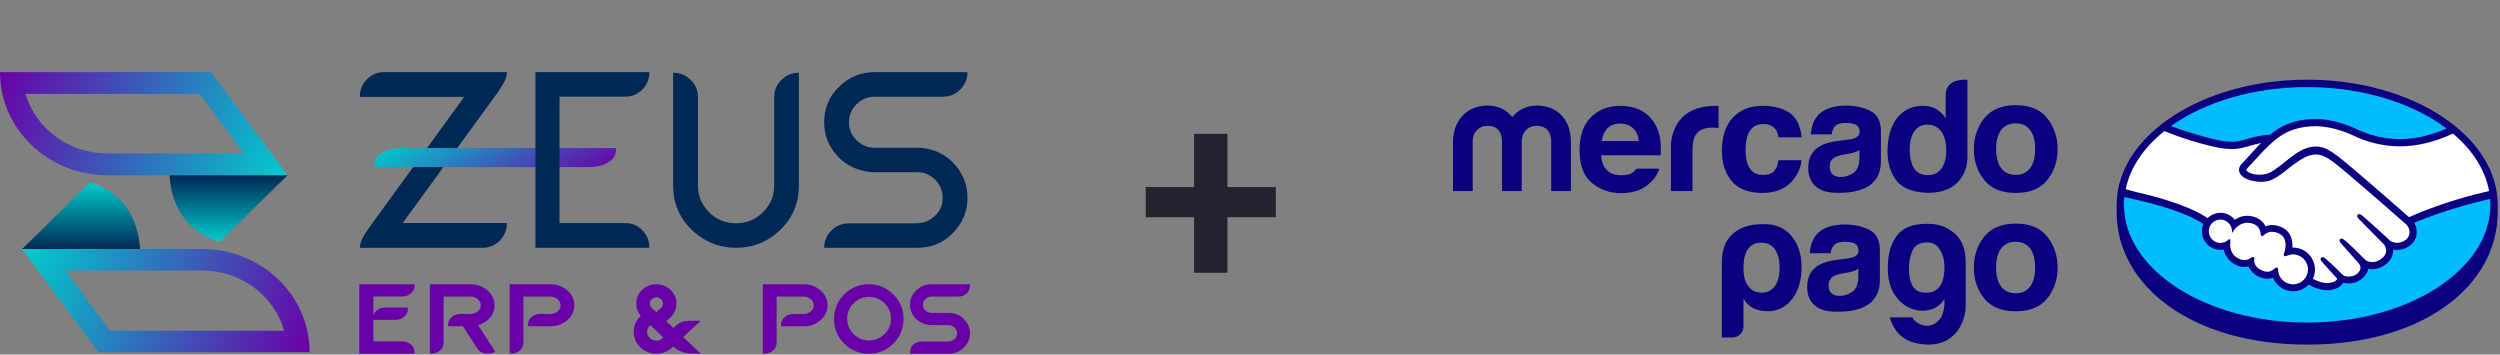 <svg width="416" height="59" viewBox="0 0 416 59" fill="none" xmlns="http://www.w3.org/2000/svg">
<rect x="0" y="0" width="416" height="59" fill="#808080" stroke="none"/>
<path d="M383.911 14.088C366.729 14.088 352.797 23.038 352.797 34.082C352.797 45.126 366.729 54.944 383.911 54.944C401.093 54.944 415.025 45.126 415.025 34.082C415.025 23.038 401.093 14.088 383.911 14.088Z" fill="#00BCFF"/>
<path d="M373.789 27.904C373.773 27.936 373.47 28.248 373.664 28.506C374.146 29.123 375.631 29.474 377.132 29.138C378.026 28.935 379.177 28.021 380.281 27.131C381.486 26.171 382.683 25.21 383.88 24.827C385.155 24.421 385.964 24.593 386.508 24.757C387.099 24.936 387.791 25.327 388.903 26.163C390.986 27.74 399.375 35.09 400.829 36.363C401.995 35.832 407.554 33.575 414.605 32.013C413.991 28.24 411.729 24.64 408.261 21.812C403.425 23.851 397.128 25.069 391.352 22.242C391.32 22.234 388.195 20.742 385.116 20.82C380.537 20.93 378.547 22.921 376.448 25.03L373.789 27.904Z" fill="white"/>
<path d="M400.486 37.16C400.385 37.074 390.628 28.49 388.413 26.819C387.13 25.858 386.422 25.608 385.676 25.514C385.287 25.467 384.751 25.538 384.37 25.639C383.344 25.92 381.999 26.826 380.801 27.779C379.565 28.771 378.399 29.701 377.318 29.943C375.934 30.255 374.247 29.888 373.478 29.365C373.167 29.154 372.949 28.912 372.84 28.662C372.552 27.998 373.081 27.467 373.167 27.381L375.864 24.452C376.175 24.14 376.494 23.827 376.813 23.515C375.942 23.632 375.141 23.851 374.356 24.069C373.377 24.343 372.444 24.608 371.487 24.608C371.091 24.608 368.968 24.257 368.564 24.147C366.123 23.476 363.363 22.828 360.168 21.328C356.335 24.194 353.839 27.709 353.101 31.653C353.653 31.802 355.091 32.13 355.464 32.215C364.133 34.153 366.83 36.144 367.32 36.566C367.849 35.972 368.619 35.597 369.466 35.597C370.422 35.597 371.293 36.082 371.814 36.831C372.311 36.441 372.996 36.097 373.882 36.097C374.286 36.097 374.698 36.175 375.118 36.316C376.098 36.652 376.603 37.308 376.86 37.901C377.186 37.753 377.59 37.644 378.065 37.644C378.531 37.644 379.021 37.753 379.503 37.964C381.104 38.651 381.353 40.229 381.206 41.416C381.322 41.401 381.431 41.401 381.548 41.401C383.445 41.401 384.984 42.947 384.984 44.853C384.984 45.438 384.836 45.993 384.572 46.485C385.085 46.774 386.399 47.438 387.557 47.29C388.475 47.172 388.832 46.86 388.957 46.68C389.042 46.555 389.136 46.415 389.05 46.313L386.601 43.587C386.601 43.587 386.197 43.205 386.329 43.056C386.469 42.908 386.718 43.119 386.889 43.267C388.133 44.314 389.649 45.884 389.649 45.884C389.672 45.899 389.773 46.102 390.341 46.204C390.823 46.29 391.678 46.243 392.277 45.751C392.424 45.626 392.572 45.47 392.704 45.313C392.696 45.321 392.689 45.329 392.673 45.337C393.303 44.532 392.603 43.72 392.603 43.72L389.75 40.502C389.75 40.502 389.338 40.12 389.478 39.971C389.602 39.839 389.866 40.041 390.045 40.19C390.947 40.947 392.23 42.236 393.45 43.439C393.691 43.619 394.764 44.283 396.187 43.345C397.05 42.775 397.229 42.072 397.198 41.549C397.136 40.854 396.591 40.354 396.591 40.354L392.689 36.417C392.689 36.417 392.277 36.066 392.424 35.886C392.541 35.738 392.813 35.949 392.984 36.097C394.228 37.144 397.587 40.237 397.587 40.237C397.633 40.268 398.799 41.104 400.23 40.182C400.743 39.854 401.07 39.354 401.101 38.776C401.194 37.753 400.486 37.16 400.486 37.16Z" fill="white"/>
<path d="M381.571 42.158C380.965 42.15 380.304 42.51 380.218 42.463C380.172 42.431 380.257 42.189 380.311 42.049C380.374 41.908 381.167 39.503 379.223 38.667C377.738 38.026 376.828 38.745 376.517 39.073C376.44 39.159 376.401 39.151 376.393 39.042C376.362 38.604 376.168 37.433 374.885 37.042C373.05 36.48 371.876 37.761 371.573 38.23C371.441 37.183 370.554 36.363 369.474 36.363C368.3 36.363 367.344 37.316 367.344 38.495C367.344 39.674 368.292 40.635 369.474 40.635C370.041 40.635 370.562 40.409 370.943 40.041C370.959 40.049 370.959 40.073 370.951 40.112C370.858 40.643 370.694 42.564 372.7 43.345C373.501 43.658 374.185 43.423 374.753 43.025C374.924 42.908 374.947 42.955 374.924 43.119C374.854 43.611 374.947 44.673 376.416 45.267C377.536 45.727 378.205 45.259 378.64 44.853C378.827 44.681 378.881 44.704 378.889 44.978C378.943 46.407 380.125 47.539 381.555 47.547C383.033 47.547 384.23 46.344 384.238 44.861C384.245 43.361 383.048 42.174 381.571 42.158Z" fill="white"/>
<path d="M383.911 13.26C366.403 13.26 352.207 22.617 352.207 34.09C352.207 34.387 352.207 35.207 352.207 35.309C352.207 47.485 364.615 57.342 383.911 57.342C403.324 57.342 415.616 47.485 415.616 35.309C415.616 34.887 415.616 34.637 415.616 34.09C415.616 22.617 401.419 13.26 383.911 13.26ZM414.185 31.786C407.297 33.325 402.158 35.558 400.867 36.136C397.859 33.496 390.908 27.428 389.027 26.006C387.954 25.194 387.215 24.764 386.57 24.569C386.282 24.483 385.878 24.382 385.365 24.382C384.883 24.382 384.37 24.468 383.833 24.64C382.613 25.03 381.4 25.991 380.234 26.928L380.172 26.975C379.083 27.849 377.948 28.748 377.093 28.943C376.72 29.029 376.339 29.068 375.958 29.068C375.002 29.068 374.139 28.787 373.82 28.373C373.765 28.302 373.804 28.193 373.929 28.037L373.944 28.021L376.588 25.155C378.663 23.07 380.615 21.109 385.124 21C385.202 21 385.272 21 385.349 21C388.156 21 390.955 22.265 391.274 22.406C393.901 23.694 396.615 24.351 399.344 24.351C402.181 24.351 405.112 23.648 408.183 22.226C411.402 24.952 413.532 28.217 414.185 31.786ZM383.911 14.494C393.202 14.494 401.52 17.173 407.11 21.383C404.405 22.554 401.831 23.148 399.344 23.148C396.801 23.148 394.259 22.531 391.787 21.32C391.655 21.258 388.56 19.789 385.342 19.789C385.256 19.789 385.171 19.789 385.085 19.789C381.299 19.875 379.169 21.226 377.738 22.413C376.347 22.445 375.141 22.788 374.069 23.085C373.112 23.351 372.288 23.585 371.487 23.585C371.153 23.585 370.562 23.554 370.508 23.554C369.583 23.523 364.949 22.382 361.248 20.976C366.83 16.993 374.916 14.494 383.911 14.494ZM360.152 21.812C364.016 23.398 368.712 24.632 370.197 24.725C370.609 24.757 371.052 24.803 371.495 24.803C372.483 24.803 373.462 24.53 374.411 24.257C374.97 24.101 375.592 23.929 376.245 23.804C376.074 23.976 375.896 24.147 375.725 24.327L373.035 27.248C372.825 27.459 372.366 28.037 372.669 28.74C372.786 29.021 373.035 29.294 373.377 29.529C374.014 29.958 375.165 30.255 376.23 30.255C376.634 30.255 377.015 30.216 377.365 30.138C378.492 29.888 379.674 28.935 380.926 27.936C381.921 27.139 383.344 26.131 384.424 25.834C384.727 25.749 385.101 25.702 385.404 25.702C385.497 25.702 385.575 25.702 385.653 25.717C386.368 25.811 387.06 26.053 388.304 26.983C390.512 28.646 400.277 37.23 400.37 37.316C400.378 37.324 401 37.862 400.953 38.761C400.93 39.261 400.65 39.706 400.175 40.01C399.756 40.276 399.328 40.409 398.893 40.409C398.24 40.409 397.789 40.104 397.758 40.081C397.719 40.049 394.376 36.972 393.147 35.933C392.953 35.769 392.759 35.621 392.572 35.621C392.471 35.621 392.378 35.668 392.315 35.738C392.121 35.98 392.339 36.308 392.595 36.527L396.506 40.471C396.514 40.479 396.996 40.932 397.05 41.533C397.081 42.189 396.77 42.736 396.125 43.158C395.666 43.462 395.2 43.619 394.741 43.619C394.142 43.619 393.723 43.345 393.629 43.275L393.07 42.721C392.043 41.705 390.986 40.659 390.209 40.01C390.022 39.854 389.82 39.706 389.625 39.706C389.532 39.706 389.447 39.737 389.377 39.815C389.291 39.917 389.229 40.088 389.447 40.385C389.532 40.502 389.641 40.604 389.641 40.604L392.494 43.822C392.518 43.853 393.085 44.525 392.556 45.196L392.455 45.321C392.37 45.415 392.277 45.501 392.191 45.579C391.701 45.977 391.056 46.024 390.799 46.024C390.659 46.024 390.527 46.017 390.411 45.993C390.131 45.946 389.936 45.86 389.851 45.759L389.812 45.72C389.657 45.556 388.218 44.087 387.029 43.088C386.873 42.955 386.679 42.791 386.477 42.791C386.376 42.791 386.29 42.83 386.22 42.908C385.987 43.166 386.337 43.556 386.492 43.697L388.926 46.391C388.926 46.415 388.895 46.469 388.832 46.555C388.747 46.672 388.451 46.969 387.565 47.087C387.456 47.102 387.347 47.11 387.239 47.11C386.329 47.11 385.357 46.665 384.86 46.399C385.085 45.915 385.209 45.384 385.209 44.853C385.209 42.838 383.585 41.205 381.587 41.205C381.548 41.205 381.501 41.205 381.454 41.205C381.517 40.284 381.392 38.55 379.612 37.784C379.099 37.566 378.593 37.449 378.096 37.449C377.707 37.449 377.334 37.519 376.984 37.652C376.619 36.933 376.004 36.41 375.211 36.136C374.768 35.98 374.333 35.91 373.905 35.91C373.167 35.91 372.483 36.129 371.876 36.566C371.293 35.84 370.415 35.41 369.489 35.41C368.681 35.41 367.903 35.738 367.32 36.308C366.566 35.73 363.557 33.809 355.519 31.973C355.138 31.887 354.267 31.638 353.715 31.474C354.461 27.842 356.755 24.53 360.152 21.812ZM375.064 42.83L374.978 42.752H374.893C374.823 42.752 374.745 42.783 374.644 42.853C374.232 43.142 373.843 43.283 373.439 43.283C373.221 43.283 372.996 43.236 372.77 43.15C370.904 42.424 371.052 40.651 371.145 40.12C371.161 40.01 371.13 39.924 371.068 39.87L370.935 39.76L370.811 39.877C370.446 40.229 369.971 40.424 369.474 40.424C368.409 40.424 367.538 39.55 367.538 38.48C367.538 37.409 368.409 36.535 369.474 36.535C370.438 36.535 371.262 37.261 371.379 38.23L371.449 38.753L371.736 38.308C371.767 38.253 372.553 37.066 373.991 37.066C374.263 37.066 374.543 37.113 374.83 37.199C375.973 37.55 376.168 38.597 376.199 39.026C376.222 39.276 376.401 39.292 376.432 39.292C376.533 39.292 376.603 39.229 376.657 39.175C376.875 38.948 377.342 38.573 378.08 38.573C378.415 38.573 378.78 38.651 379.145 38.815C380.965 39.604 380.14 41.924 380.133 41.947C379.977 42.33 379.969 42.502 380.117 42.603L380.187 42.635H380.242C380.319 42.635 380.428 42.603 380.591 42.541C380.84 42.455 381.213 42.322 381.563 42.322C382.932 42.338 384.051 43.462 384.051 44.822C384.051 46.196 382.932 47.313 381.563 47.313C380.226 47.313 379.13 46.266 379.083 44.931C379.083 44.814 379.068 44.509 378.811 44.509C378.71 44.509 378.617 44.572 378.508 44.665C378.212 44.939 377.839 45.22 377.287 45.22C377.038 45.22 376.766 45.165 376.486 45.048C375.071 44.47 375.056 43.494 375.11 43.103C375.134 43.025 375.141 42.916 375.064 42.83ZM383.911 53.671C367.071 53.671 353.427 44.9 353.427 34.074C353.427 33.637 353.458 33.208 353.497 32.778C353.629 32.809 354.967 33.129 355.246 33.192C363.456 35.027 366.17 36.933 366.628 37.292C366.473 37.667 366.395 38.073 366.395 38.48C366.395 40.182 367.771 41.572 369.474 41.572C369.66 41.572 369.855 41.557 370.041 41.518C370.298 42.775 371.114 43.72 372.366 44.212C372.731 44.353 373.097 44.423 373.462 44.423C373.695 44.423 373.929 44.392 374.162 44.337C374.395 44.923 374.908 45.657 376.074 46.134C376.479 46.298 376.891 46.384 377.279 46.384C377.598 46.384 377.917 46.329 378.22 46.212C378.772 47.571 380.102 48.477 381.571 48.477C382.551 48.477 383.484 48.078 384.168 47.368C384.751 47.696 385.987 48.289 387.239 48.289C387.402 48.289 387.55 48.282 387.705 48.258C388.941 48.102 389.524 47.61 389.789 47.235C389.835 47.172 389.882 47.102 389.921 47.024C390.216 47.11 390.535 47.18 390.908 47.18C391.585 47.18 392.238 46.946 392.891 46.469C393.536 46.001 393.995 45.329 394.065 44.759C394.065 44.751 394.065 44.743 394.065 44.736C394.282 44.782 394.508 44.806 394.726 44.806C395.425 44.806 396.109 44.587 396.762 44.158C398.03 43.322 398.247 42.236 398.224 41.526C398.45 41.572 398.675 41.596 398.9 41.596C399.554 41.596 400.199 41.401 400.813 41.002C401.598 40.502 402.072 39.729 402.142 38.831C402.189 38.222 402.041 37.605 401.723 37.074C403.837 36.16 408.673 34.387 414.364 33.098C414.387 33.418 414.403 33.746 414.403 34.074C414.395 44.9 400.751 53.671 383.911 53.671Z" fill="#0A0080"/>
<path d="M340.661 19.672C339.511 18.219 337.761 17.501 335.421 17.501C333.081 17.501 331.332 18.227 330.181 19.672C329.031 21.117 328.455 22.835 328.455 24.811C328.455 26.819 329.031 28.537 330.181 29.966C331.332 31.395 333.081 32.106 335.421 32.106C337.769 32.106 339.511 31.388 340.661 29.966C341.812 28.537 342.387 26.819 342.387 24.811C342.387 22.835 341.812 21.117 340.661 19.672ZM337.808 27.982C337.248 28.724 336.448 29.099 335.406 29.099C334.364 29.099 333.563 28.724 332.996 27.982C332.436 27.24 332.156 26.178 332.156 24.803C332.156 23.429 332.436 22.374 332.996 21.632C333.555 20.89 334.364 20.523 335.406 20.523C336.455 20.523 337.248 20.898 337.808 21.632C338.368 22.374 338.648 23.429 338.648 24.803C338.648 26.178 338.368 27.24 337.808 27.982Z" fill="#0A0080"/>
<path d="M311.235 18.461C310.068 17.868 308.731 17.571 307.231 17.571C304.922 17.571 303.289 18.18 302.341 19.383C301.742 20.156 301.408 21.148 301.33 22.351H304.782C304.867 21.82 305.038 21.398 305.287 21.086C305.645 20.664 306.251 20.453 307.106 20.453C307.868 20.453 308.451 20.562 308.848 20.773C309.237 20.984 309.439 21.375 309.439 21.937C309.439 22.398 309.182 22.741 308.669 22.96C308.381 23.085 307.907 23.195 307.239 23.273L306.01 23.421C304.619 23.601 303.561 23.89 302.846 24.304C301.54 25.061 300.887 26.28 300.887 27.974C300.887 29.279 301.291 30.286 302.107 30.997C302.916 31.708 303.95 32.005 305.194 32.067C313.007 32.419 312.914 27.935 312.984 26.998V21.835C312.992 20.188 312.401 19.055 311.235 18.461ZM309.423 26.295C309.4 27.498 309.058 28.326 308.397 28.779C307.736 29.232 307.021 29.458 306.236 29.458C305.738 29.458 305.326 29.318 304.976 29.044C304.634 28.771 304.463 28.326 304.463 27.709C304.463 27.022 304.743 26.514 305.31 26.186C305.645 25.991 306.189 25.827 306.959 25.694L307.775 25.545C308.179 25.467 308.498 25.381 308.731 25.296C308.964 25.21 309.198 25.092 309.423 24.952V26.295Z" fill="#0A0080"/>
<path d="M293.431 20.64C294.325 20.64 294.978 20.922 295.406 21.468C295.693 21.875 295.88 22.343 295.95 22.851H299.798C299.588 20.898 298.904 19.532 297.761 18.766C296.611 18.001 295.134 17.61 293.33 17.61C291.207 17.61 289.544 18.266 288.339 19.57C287.134 20.883 286.527 22.71 286.527 25.061C286.527 27.147 287.071 28.841 288.168 30.146C289.256 31.45 290.966 32.106 293.275 32.106C295.592 32.106 297.341 31.325 298.523 29.755C299.262 28.787 299.674 27.756 299.767 26.662H295.927C295.849 27.381 295.623 27.974 295.25 28.427C294.877 28.881 294.255 29.107 293.376 29.107C292.133 29.107 291.285 28.537 290.834 27.396C290.585 26.787 290.461 25.983 290.461 24.975C290.461 23.921 290.585 23.077 290.834 22.437C291.293 21.242 292.164 20.64 293.431 20.64Z" fill="#0A0080"/>
<path d="M285.485 17.61C277.571 17.61 278.037 24.647 278.037 24.647V31.794H281.629V25.085C281.629 23.983 281.769 23.171 282.041 22.64C282.531 21.703 283.495 21.234 284.933 21.234C285.042 21.234 285.182 21.242 285.361 21.25C285.54 21.258 285.734 21.273 285.967 21.304V17.634C285.812 17.618 285.703 17.618 285.656 17.61C285.61 17.61 285.555 17.61 285.485 17.61Z" fill="#0A0080"/>
<path d="M275.161 20.281C274.539 19.36 273.754 18.68 272.805 18.251C271.857 17.829 270.784 17.61 269.602 17.61C267.604 17.61 265.979 18.243 264.72 19.508C263.468 20.773 262.838 22.593 262.838 24.968C262.838 27.506 263.53 29.334 264.922 30.458C266.306 31.583 267.915 32.145 269.726 32.145C271.927 32.145 273.637 31.481 274.858 30.146C275.518 29.443 275.93 28.748 276.102 28.068H272.292C272.144 28.287 271.981 28.466 271.802 28.615C271.297 29.037 270.605 29.162 269.796 29.162C269.027 29.162 268.428 29.044 267.884 28.701C266.99 28.146 266.484 27.209 266.43 25.834H276.366C276.381 24.647 276.343 23.741 276.249 23.116C276.086 22.039 275.721 21.093 275.161 20.281ZM266.523 23.468C266.648 22.578 266.974 21.867 267.472 21.343C267.977 20.82 268.685 20.562 269.602 20.562C270.442 20.562 271.149 20.805 271.717 21.304C272.284 21.797 272.603 22.523 272.665 23.468H266.523Z" fill="#0A0080"/>
<path d="M255.701 17.564C254.037 17.564 252.591 18.298 251.627 19.477C250.71 18.298 249.287 17.564 247.546 17.564C244.039 17.564 241.777 20.149 241.777 23.578V31.794H245.058V23.499C245.058 21.984 246.076 20.938 247.546 20.938C249.707 20.938 249.932 22.742 249.932 23.499V31.794H253.213V23.499C253.213 21.984 254.255 20.938 255.701 20.938C257.862 20.938 258.119 22.742 258.119 23.499V31.794H261.4V23.578C261.4 20.047 259.285 17.564 255.701 17.564Z" fill="#0A0080"/>
<path d="M323.76 15.806L323.752 19.672C323.355 19.024 322.834 18.516 322.189 18.157C321.552 17.79 320.813 17.61 319.989 17.61C318.193 17.61 316.763 18.282 315.69 19.617C314.617 20.961 314.08 22.89 314.08 25.233C314.08 27.264 314.625 28.927 315.713 30.224C316.801 31.513 318.939 32.083 320.836 32.083C327.453 32.083 327.375 26.389 327.375 26.389V13.275C327.383 13.275 323.76 12.885 323.76 15.806ZM323.075 28.014C322.555 28.771 321.777 29.146 320.774 29.146C319.764 29.146 319.009 28.763 318.512 28.006C318.014 27.248 317.765 26.139 317.765 24.874C317.765 23.702 318.006 22.718 318.496 21.922C318.986 21.133 319.748 20.734 320.79 20.734C321.474 20.734 322.073 20.953 322.593 21.39C323.433 22.109 323.861 23.405 323.861 25.085C323.861 26.28 323.596 27.264 323.075 28.014Z" fill="#0A0080"/>
<path d="M294.107 37.316C291.153 37.175 289.652 37.886 288.681 38.628C287.336 39.659 286.519 41.182 286.519 43.618V56.154H288.261C288.727 56.154 289.194 55.99 289.536 55.678C289.917 55.318 290.111 54.889 290.111 54.381V49.695C290.531 50.429 291.091 50.968 291.798 51.319C292.467 51.632 293.236 51.788 294.123 51.788C295.779 51.788 297.132 51.124 298.189 49.797C299.246 48.43 299.775 46.657 299.775 44.462C299.775 42.33 299.277 40.697 298.08 39.237C297.1 38.05 295.639 37.386 294.107 37.316ZM295.336 47.602C294.807 48.336 294.084 48.703 293.174 48.703C292.187 48.703 291.433 48.336 290.904 47.602C290.375 46.938 290.111 45.946 290.111 44.618C290.111 43.189 290.36 42.142 290.85 41.478C291.378 40.744 292.117 40.377 293.065 40.377C294.053 40.377 294.807 40.744 295.336 41.478C295.864 42.213 296.129 43.259 296.129 44.618C296.129 45.876 295.864 46.868 295.336 47.602Z" fill="#0A0080"/>
<path d="M324.957 38.604C323.736 37.675 322.492 37.191 320.346 37.245C318.169 37.308 316.583 37.917 315.604 39.26C314.617 40.604 314.127 42.353 314.127 44.509C314.127 46.36 314.5 47.844 315.238 48.984C315.985 50.117 316.871 50.89 317.913 51.304C318.947 51.726 319.989 51.812 321.046 51.569C322.103 51.327 322.935 50.718 323.557 49.742V50.624C323.487 51.741 323.223 52.577 322.756 53.139C322.29 53.694 321.769 54.037 321.202 54.155C320.634 54.272 320.059 54.209 319.491 53.944C318.916 53.686 318.496 53.311 318.224 52.819H314.438C315.417 55.779 317.174 57.084 320.346 57.318C325.462 57.685 327.087 53.334 327.087 50.991V43.618C327.087 41.189 326.294 39.627 324.957 38.604ZM323.456 45.852C323.316 46.672 323.091 47.274 322.78 47.656C322.127 48.562 321.1 48.883 319.724 48.625C318.341 48.359 317.649 47.032 317.649 44.626C317.649 43.509 317.851 42.517 318.271 41.642C318.683 40.775 319.476 40.338 320.657 40.338C321.52 40.338 322.181 40.651 322.624 41.275C323.075 41.9 323.363 42.619 323.479 43.423C323.604 44.22 323.588 45.032 323.456 45.852Z" fill="#0A0080"/>
<path d="M311.056 38.245C309.89 37.652 308.552 37.355 307.052 37.355C304.743 37.355 303.11 37.956 302.162 39.167C301.563 39.94 301.229 40.932 301.151 42.127H304.603C304.688 41.596 304.859 41.174 305.108 40.87C305.466 40.448 306.072 40.237 306.927 40.237C307.697 40.237 308.272 40.346 308.669 40.557C309.058 40.768 309.26 41.159 309.26 41.721C309.26 42.182 309.003 42.525 308.49 42.744C308.202 42.869 307.728 42.971 307.06 43.057L305.839 43.205C304.447 43.385 303.39 43.681 302.675 44.087C301.369 44.845 300.716 46.063 300.716 47.758C300.716 49.063 301.12 50.07 301.936 50.781C302.745 51.492 303.779 51.788 305.023 51.851C312.828 52.203 312.743 47.719 312.813 46.782V41.619C312.805 39.964 312.222 38.839 311.056 38.245ZM309.236 46.071C309.213 47.274 308.871 48.102 308.21 48.555C307.549 49.008 306.834 49.235 306.049 49.235C305.551 49.235 305.139 49.094 304.789 48.821C304.44 48.547 304.276 48.102 304.276 47.485C304.276 46.798 304.556 46.29 305.124 45.962C305.458 45.767 306.002 45.603 306.764 45.47L307.581 45.322C307.985 45.243 308.304 45.165 308.537 45.072C308.77 44.986 309.003 44.869 309.229 44.728V46.071H309.236Z" fill="#0A0080"/>
<path d="M340.661 39.378C339.511 37.925 337.761 37.206 335.414 37.206C333.073 37.206 331.324 37.933 330.173 39.378C329.023 40.822 328.448 42.533 328.448 44.509C328.448 46.516 329.023 48.234 330.173 49.664C331.324 51.085 333.073 51.804 335.414 51.804C337.761 51.804 339.503 51.085 340.661 49.664C341.812 48.234 342.387 46.516 342.387 44.509C342.387 42.541 341.812 40.83 340.661 39.378ZM337.808 47.688C337.248 48.43 336.448 48.805 335.406 48.805C334.364 48.805 333.555 48.43 332.996 47.688C332.428 46.946 332.148 45.884 332.148 44.517C332.148 43.142 332.428 42.088 332.996 41.346C333.555 40.604 334.364 40.237 335.406 40.237C336.448 40.237 337.248 40.604 337.808 41.346C338.368 42.088 338.648 43.142 338.648 44.517C338.648 45.884 338.368 46.946 337.808 47.688Z" fill="#0A0080"/>
<path fill-rule="evenodd" clip-rule="evenodd" d="M0.4 15.628C0.304 15.198 0.224 14.763 0.162 14.322C0.055 13.563 0 12.787 0 12H35.147L47.835 29.172H17.9C9.309 29.172 2.136 23.368 0.4 15.628ZM40.556 25.544H17.9C11.364 25.544 5.903 21.321 4.25 15.628H33.228L40.556 25.544Z" fill="url(#paint0_linear_836_4)"/>
<path fill-rule="evenodd" clip-rule="evenodd" d="M51.129 55.031C51.22 55.444 51.296 55.863 51.356 56.287C51.463 57.046 51.518 57.821 51.518 58.609L16.371 58.609L3.683 41.437L33.618 41.437C42.227 41.437 49.413 47.266 51.129 55.031ZM10.904 45.014L33.618 45.014C40.145 45.014 45.651 49.257 47.286 55.031L18.305 55.031L10.904 45.014Z" fill="url(#paint1_linear_836_4)"/>
<path d="M14.93 30.398C14.93 30.398 22.681 31.772 23.304 41.437L3.68 41.437L14.93 30.398Z" fill="url(#paint2_linear_836_4)"/>
<path d="M36.588 40.211C36.588 40.211 28.837 38.837 28.214 29.172L47.838 29.172L36.588 40.211Z" fill="url(#paint3_linear_836_4)"/>
<path d="M80.343 41.229C81.442 41.229 82.402 40.819 83.182 40.019C83.961 39.219 84.361 38.234 84.361 37.106H67.009L82.862 15.323L83.621 14.154C84.121 13.292 84.361 12.574 84.361 12H63.89C62.791 12 61.831 12.41 61.051 13.21C60.272 14.01 59.872 14.995 59.872 16.123H77.244L61.431 37.865L60.651 39.035C60.132 39.916 59.872 40.634 59.872 41.229H80.343Z" fill="#002955"/>
<path d="M63.358 25.563C64.271 24.953 65.395 24.64 66.682 24.64L102.531 24.64C102.531 25.516 102.327 26.267 101.414 26.877C100.501 27.487 99.378 27.8 98.091 27.8L62.242 27.8C62.242 26.924 62.446 26.173 63.358 25.563Z" fill="url(#paint4_linear_836_4)"/>
<path d="M122.483 41.229C124.876 41.229 126.983 40.52 128.823 39.123C131.564 36.996 132.935 34.241 132.935 30.878V12.101C131.81 12.101 130.828 12.506 130.03 13.296C129.233 14.086 128.823 15.059 128.823 16.193V30.878C128.823 32.6 128.21 34.079 126.962 35.315C125.714 36.55 124.221 37.158 122.483 37.158C120.724 37.158 119.231 36.55 117.983 35.315C116.756 34.079 116.142 32.6 116.142 30.878V16.193C116.142 15.059 115.733 14.086 114.935 13.296C114.138 12.506 113.156 12.101 112.01 12.101V30.878C112.01 34.241 113.381 36.996 116.142 39.123C117.983 40.52 120.09 41.229 122.483 41.229Z" fill="#002955"/>
<path d="M152.583 41.229C155.671 41.229 158.085 39.872 159.823 37.158C160.601 35.882 160.989 34.464 160.989 32.904C160.989 31.365 160.601 29.947 159.823 28.671V28.65C158.289 26.179 156.039 24.822 153.053 24.579H145.547C144.299 24.579 143.235 24.113 142.397 23.201C141.64 22.412 141.272 21.459 141.272 20.345C141.272 19.171 141.681 18.178 142.52 17.348C143.358 16.517 144.381 16.092 145.547 16.092H156.878C158.003 16.092 158.985 15.687 159.782 14.897C160.58 14.107 160.989 13.134 160.989 12H145.547C143.235 12 141.251 12.81 139.615 14.451C137.958 16.051 137.14 18.016 137.14 20.345C137.14 21.885 137.529 23.303 138.306 24.579C139.82 27.01 142.07 28.367 145.035 28.65H152.583C153.769 28.65 154.771 29.076 155.61 29.906C156.449 30.737 156.858 31.75 156.858 32.945C156.858 34.221 156.367 35.274 155.364 36.105C154.526 36.813 153.565 37.158 152.481 37.158H141.272C140.126 37.158 139.145 37.563 138.347 38.353C137.549 39.143 137.14 40.115 137.14 41.229H152.583Z" fill="#002955"/>
<path d="M108.061 41.229C108.061 40.091 107.664 39.115 106.892 38.323C106.119 37.53 105.168 37.123 104.079 37.123H93.103V16.086H104.079C105.168 16.086 106.119 15.679 106.892 14.886C107.664 14.094 108.061 13.118 108.061 12H89.101V41.229H89.26H108.061Z" fill="#002955"/>
<path d="M157.815 58.609H151.676C151.676 58.188 151.839 57.82 152.156 57.521C152.473 57.222 152.863 57.069 153.319 57.069H157.774C158.205 57.069 158.587 56.938 158.92 56.67C159.319 56.356 159.514 55.957 159.514 55.474C159.514 55.022 159.351 54.639 159.018 54.325C158.684 54.01 158.286 53.849 157.815 53.849H154.815C153.636 53.742 152.741 53.229 152.14 52.309C151.831 51.826 151.676 51.289 151.676 50.707C151.676 49.826 152.001 49.082 152.66 48.477C153.31 47.856 154.099 47.549 155.018 47.549H161.156C161.156 47.978 160.993 48.346 160.676 48.645C160.359 48.944 159.969 49.097 159.522 49.097H155.018C154.554 49.097 154.148 49.258 153.815 49.573C153.481 49.887 153.319 50.263 153.319 50.707C153.319 51.129 153.465 51.489 153.766 51.788C154.099 52.133 154.522 52.309 155.018 52.309H158.002C159.189 52.401 160.083 52.914 160.693 53.849V53.857C161.002 54.34 161.156 54.877 161.156 55.459C161.156 56.049 161.002 56.586 160.693 57.069C160.002 58.096 159.042 58.609 157.815 58.609Z" fill="#6A00A7"/>
<path d="M160.904 55.459C160.904 54.924 160.763 54.434 160.481 53.993L160.441 53.93V53.928C159.881 53.104 159.077 52.648 157.994 52.561H155.017C154.456 52.561 153.967 52.359 153.584 51.963V51.962C153.238 51.616 153.066 51.193 153.066 50.707C153.066 50.192 153.259 49.751 153.642 49.39C154.022 49.031 154.491 48.846 155.017 48.846H159.522C159.907 48.846 160.235 48.716 160.504 48.462C160.707 48.271 160.831 48.051 160.88 47.801H155.017C154.161 47.802 153.435 48.085 152.834 48.659L152.83 48.663C152.224 49.221 151.928 49.897 151.928 50.707C151.928 51.242 152.069 51.73 152.35 52.171L152.457 52.326C153.01 53.079 153.798 53.503 154.838 53.598H157.815C158.351 53.598 158.81 53.784 159.19 54.142C159.574 54.504 159.766 54.953 159.766 55.474C159.766 56.036 159.533 56.505 159.077 56.865C158.698 57.171 158.26 57.321 157.774 57.321H153.319C152.925 57.321 152.597 57.451 152.328 57.704C152.127 57.895 152.002 58.113 151.953 58.358H157.815C158.957 58.358 159.838 57.886 160.483 56.928C160.763 56.488 160.904 56.001 160.904 55.459ZM153.571 50.707C153.571 51.018 153.663 51.284 153.855 51.513L153.943 51.609L153.947 51.613C154.231 51.907 154.588 52.057 155.017 52.057H158.012L158.022 52.058C159.281 52.156 160.248 52.706 160.904 53.711L160.944 53.774V53.788C161.253 54.295 161.408 54.856 161.408 55.459C161.408 56.096 161.24 56.679 160.905 57.204L160.901 57.209C160.164 58.304 159.127 58.861 157.815 58.861H151.424V58.609C151.424 58.115 151.618 57.682 151.983 57.338C152.348 56.993 152.801 56.816 153.319 56.816H157.774C158.149 56.816 158.475 56.705 158.762 56.474L158.765 56.472C159.104 56.203 159.262 55.877 159.262 55.474C159.261 55.091 159.127 54.775 158.845 54.508C158.558 54.238 158.222 54.101 157.815 54.101H154.803L154.791 54.1C153.543 53.986 152.576 53.436 151.928 52.447L151.927 52.444C151.592 51.92 151.424 51.336 151.424 50.707C151.424 49.755 151.779 48.944 152.489 48.291C153.188 47.626 154.038 47.297 155.017 47.297H161.408V47.549C161.408 48.05 161.215 48.484 160.85 48.829C160.485 49.173 160.032 49.349 159.522 49.349H155.017C154.618 49.349 154.274 49.487 153.988 49.756C153.704 50.024 153.571 50.333 153.571 50.707Z" fill="#6A00A7"/>
<path d="M144.57 58.609C143.04 58.609 141.734 58.071 140.652 57.003C139.578 55.927 139.037 54.628 139.037 53.106C139.037 51.546 139.578 50.232 140.652 49.163C141.734 48.087 143.04 47.549 144.57 47.549C146.093 47.549 147.399 48.087 148.473 49.163C149.555 50.232 150.096 51.531 150.096 53.052C150.096 54.612 149.555 55.927 148.473 57.003C147.399 58.071 146.093 58.609 144.57 58.609ZM144.617 56.895C145.691 56.895 146.603 56.519 147.368 55.765C148.133 55.004 148.512 54.097 148.512 53.029C148.512 51.961 148.133 51.046 147.368 50.293C146.603 49.532 145.691 49.156 144.617 49.156C143.542 49.156 142.623 49.532 141.858 50.293C141.1 51.046 140.721 51.961 140.721 53.029C140.721 54.097 141.1 55.004 141.858 55.765C142.623 56.519 143.542 56.895 144.617 56.895Z" fill="#6A00A7"/>
<path d="M149.845 53.052C149.845 51.597 149.33 50.364 148.296 49.343L148.295 49.342C147.268 48.313 146.026 47.801 144.57 47.801C143.106 47.802 141.863 48.313 140.829 49.342C139.803 50.361 139.289 51.611 139.289 53.106C139.289 54.56 139.802 55.795 140.829 56.824L141.026 57.009C142.02 57.907 143.198 58.358 144.57 58.358C146.026 58.358 147.269 57.845 148.296 56.824C149.329 55.796 149.845 54.546 149.845 53.052ZM148.26 53.03C148.26 52.028 147.908 51.178 147.191 50.472H147.19C146.472 49.758 145.624 49.408 144.616 49.408C143.608 49.408 142.753 49.758 142.036 50.472C141.326 51.178 140.973 52.028 140.973 53.03C140.973 54.03 141.324 54.872 142.034 55.586L142.31 55.834C142.968 56.375 143.734 56.643 144.616 56.643C145.624 56.643 146.473 56.293 147.191 55.586C147.909 54.872 148.26 54.03 148.26 53.03ZM150.348 53.052C150.348 54.678 149.781 56.057 148.65 57.182C147.529 58.297 146.158 58.861 144.57 58.861C142.973 58.861 141.604 58.296 140.474 57.182L140.473 57.18C139.352 56.057 138.784 54.695 138.784 53.106C138.784 51.481 139.351 50.102 140.474 48.985C141.604 47.862 142.973 47.297 144.57 47.297C146.158 47.297 147.529 47.861 148.65 48.984L148.856 49.197C149.849 50.271 150.348 51.563 150.348 53.052ZM148.763 53.03C148.763 54.166 148.358 55.136 147.546 55.944L147.544 55.945C146.732 56.744 145.757 57.147 144.616 57.147C143.476 57.147 142.492 56.745 141.68 55.945L141.679 55.943C140.875 55.136 140.47 54.165 140.47 53.03C140.47 51.895 140.875 50.915 141.68 50.114C142.493 49.306 143.476 48.904 144.616 48.904C145.757 48.904 146.732 49.306 147.544 50.113C148.358 50.914 148.763 51.895 148.763 53.03Z" fill="#6A00A7"/>
<path d="M112.654 56.586L112.67 56.579L112.654 56.563L112.646 56.556C112.646 56.563 112.646 56.563 112.638 56.571C112.566 56.656 112.495 56.74 112.415 56.817L112.654 56.586ZM109.867 53.941L109.883 53.933L109.867 53.917L108.909 53.002C108.901 53.01 108.901 53.01 108.893 53.01L109.867 53.941ZM110.953 50.549L110.69 50.795C110.794 50.726 110.881 50.649 110.953 50.549ZM112.375 56.848L112.295 56.925L112.415 56.817C112.407 56.825 112.391 56.84 112.375 56.848ZM111.416 55.386L111.393 55.363V55.371L111.385 55.379C111.321 55.471 111.249 55.556 111.177 55.633L111.416 55.41L111.424 55.394L111.416 55.386ZM114.571 53.633H115.96L113.317 56.094L115.96 58.586H115.154C113.972 58.586 112.918 58.171 111.999 57.34L111.983 57.325L111.975 57.317C111.975 57.325 111.975 57.325 111.968 57.332C111.896 57.417 111.824 57.502 111.744 57.578L111.632 57.686H111.624C110.953 58.301 110.147 58.609 109.212 58.609C108.901 58.609 108.598 58.571 108.302 58.494C107.687 58.332 107.16 58.04 106.721 57.617C106.625 57.517 106.529 57.417 106.441 57.309C106.05 56.832 105.81 56.279 105.723 55.648C105.699 55.502 105.691 55.356 105.691 55.21C105.691 54.279 106.034 53.479 106.721 52.81C106.801 52.733 106.889 52.664 106.976 52.595C106.409 52.018 106.122 51.333 106.122 50.533C106.122 49.711 106.425 49.003 107.024 48.418C107.631 47.842 108.358 47.549 109.212 47.549C110.067 47.549 110.802 47.842 111.409 48.418C112.007 49.003 112.311 49.711 112.311 50.533V50.572C112.287 51.303 112.047 51.925 111.584 52.449L110.522 53.448L110.514 53.464L112.055 54.925L112.071 54.91L112.63 54.371C113.197 53.879 113.844 53.633 114.571 53.633ZM108.262 49.611C107.999 49.864 107.871 50.164 107.871 50.526C107.871 50.887 107.999 51.187 108.262 51.441C108.374 51.541 109.268 52.272 109.26 52.264L109.276 52.272L110.019 51.564C110.123 51.495 110.211 51.41 110.283 51.31C110.466 51.087 110.562 50.826 110.562 50.526C110.562 50.164 110.434 49.864 110.171 49.611C109.907 49.357 109.588 49.226 109.212 49.226C108.845 49.226 108.526 49.357 108.262 49.611ZM110.506 56.394L110.746 56.171L110.754 56.156L110.746 56.148L110.722 56.133L110.714 56.125L109.212 54.694L109.196 54.679L108.238 53.764C108.23 53.771 108.23 53.771 108.222 53.771C108.126 53.841 108.038 53.91 107.951 53.987C107.607 54.325 107.432 54.733 107.432 55.202C107.432 55.54 107.519 55.848 107.703 56.117C107.775 56.233 107.855 56.333 107.951 56.425C108.302 56.755 108.725 56.925 109.212 56.925C109.692 56.925 110.107 56.763 110.45 56.448C110.458 56.44 110.474 56.432 110.482 56.425L110.498 56.402L110.506 56.394Z" fill="#6A00A7"/>
<path d="M112.059 50.534C112.059 49.782 111.785 49.139 111.235 48.601L111.02 48.414C110.506 48.007 109.905 47.801 109.213 47.801C108.422 47.801 107.758 48.069 107.198 48.601C106.648 49.139 106.373 49.782 106.373 50.534C106.373 51.265 106.634 51.887 107.156 52.418L107.353 52.619L107.132 52.792C107.043 52.863 106.964 52.925 106.895 52.992C106.256 53.615 105.943 54.35 105.943 55.21C105.943 55.347 105.95 55.478 105.971 55.607L105.972 55.613C106.044 56.126 106.222 56.581 106.508 56.981L106.637 57.15L106.899 57.438C107.305 57.828 107.792 58.099 108.366 58.249C108.64 58.321 108.922 58.358 109.213 58.358C110.086 58.358 110.831 58.071 111.454 57.5L111.527 57.434H111.532L111.57 57.397C111.623 57.346 111.67 57.288 111.723 57.226V56.724L112.15 57.136L112.158 57.144L112.169 57.153L112.502 57.431C113.293 58.036 114.178 58.334 115.154 58.334H115.327L112.949 56.093L115.32 53.885H114.571C113.91 53.885 113.321 54.105 112.8 54.556L112.246 55.092L112.23 55.106L112.057 55.274L111.882 55.108L110.203 53.516L110.29 53.347L110.299 53.332L110.319 53.294L110.349 53.265L111.402 52.272C111.818 51.799 112.036 51.24 112.059 50.572V50.534ZM108.412 53.581L109.37 54.496L109.386 54.512L110.873 55.931L110.882 55.935L110.903 55.949L110.92 55.966L110.929 55.974L111.064 56.105L110.977 56.271L110.969 56.287L110.95 56.325L110.918 56.355L110.688 56.569L110.675 56.589L110.657 56.606C110.649 56.614 110.641 56.621 110.635 56.626C110.629 56.63 110.624 56.634 110.62 56.637C110.616 56.639 110.612 56.641 110.609 56.643L110.621 56.633C110.616 56.637 110.61 56.641 110.605 56.645C110.604 56.646 110.602 56.648 110.602 56.649C110.214 56.997 109.745 57.177 109.213 57.177C108.661 57.177 108.176 56.983 107.778 56.608L107.776 56.606C107.664 56.498 107.571 56.382 107.489 56.25C107.279 55.938 107.179 55.582 107.179 55.202C107.179 54.663 107.384 54.191 107.773 53.807L107.784 53.797L108.075 53.567L108.091 53.555L108.237 53.415L108.412 53.581ZM112.821 56.375L112.829 56.382L112.845 56.397L113.106 56.649L112.802 56.793L112.589 56.998C112.589 56.999 112.586 57 112.582 57.003L112.47 57.107L112.469 57.105L112.463 57.111L112.12 56.744L112.2 56.666L112.229 56.638L112.244 56.629H112.246C112.297 56.58 112.343 56.525 112.394 56.466V55.962L112.821 56.375ZM111.567 55.181L111.592 55.205L111.599 55.213L111.735 55.344L111.648 55.51L111.64 55.526L111.62 55.564L111.588 55.593L111.348 55.817L110.993 55.461C111.045 55.404 111.094 55.345 111.14 55.283V54.77L111.567 55.181ZM109.083 52.821L110.042 53.736L110.058 53.752L110.319 54.003L109.993 54.16L109.977 54.168L109.819 54.243L109.694 54.122L108.264 52.758H108.799L108.909 52.653L109.083 52.821ZM109.213 48.974C109.653 48.974 110.035 49.13 110.346 49.429C110.624 49.697 110.777 50.017 110.807 50.389L111.158 50.696C111.064 50.827 110.951 50.924 110.829 51.005L110.761 50.92C110.709 51.116 110.616 51.294 110.486 51.456C110.402 51.573 110.301 51.673 110.183 51.755L109.323 52.575L109.167 52.498L109.151 52.491V52.489C109.14 52.483 109.13 52.48 109.127 52.477C109.118 52.472 109.112 52.468 109.112 52.468C109.11 52.466 109.109 52.465 109.108 52.464C109.106 52.462 109.103 52.461 109.102 52.46C109.1 52.458 109.096 52.455 109.093 52.453C109.087 52.447 109.077 52.44 109.065 52.431C109.041 52.411 109.006 52.383 108.964 52.348C108.88 52.279 108.765 52.185 108.647 52.087C108.413 51.896 108.156 51.683 108.094 51.629L108.087 51.622C107.775 51.322 107.618 50.956 107.618 50.526C107.618 50.096 107.775 49.73 108.087 49.429C108.397 49.131 108.779 48.974 109.213 48.974ZM109.14 52.129C109.075 52.196 109.026 52.286 109.034 52.375C109.048 52.399 109.07 52.429 109.076 52.436L109.086 52.445L109.236 52.229L109.14 52.129ZM107.684 55.202C107.684 55.495 107.759 55.752 107.911 55.975L107.917 55.983C107.979 56.082 108.045 56.166 108.125 56.243C108.43 56.529 108.79 56.672 109.213 56.672C109.578 56.672 109.894 56.566 110.166 56.357L110.279 56.263C110.286 56.256 110.293 56.252 110.298 56.248L110.299 56.247L110.305 56.238L110.324 56.221L110.331 56.212L110.335 56.21L110.386 56.16L109.039 54.876L109.022 54.86L108.219 54.094C108.187 54.119 108.154 54.143 108.123 54.17C107.828 54.462 107.684 54.806 107.684 55.202ZM112.562 50.581C112.537 51.366 112.277 52.046 111.773 52.615L111.765 52.624L111.757 52.632L110.876 53.459L112.054 54.576L112.455 54.19L112.465 54.181C113.076 53.651 113.782 53.382 114.571 53.382H116.601L113.686 56.094L116.595 58.837H115.154C113.978 58.837 112.921 58.446 111.998 57.671C111.971 57.7 111.948 57.732 111.919 57.76L111.807 57.868L111.733 57.938H111.715C111.011 58.551 110.172 58.861 109.213 58.861C108.963 58.861 108.718 58.838 108.477 58.792L108.238 58.738C107.584 58.566 107.017 58.252 106.546 57.798L106.538 57.792C106.444 57.693 106.342 57.585 106.247 57.468C105.825 56.955 105.567 56.358 105.473 55.683L105.474 55.682C105.448 55.521 105.438 55.363 105.438 55.21C105.438 54.209 105.811 53.345 106.544 52.63L106.546 52.629C106.568 52.608 106.592 52.588 106.615 52.568C106.124 51.988 105.87 51.31 105.87 50.534C105.87 49.641 106.202 48.869 106.848 48.238L106.851 48.236L107.102 48.017C107.703 47.54 108.409 47.297 109.213 47.297C110.131 47.297 110.928 47.614 111.582 48.236L111.584 48.238C112.231 48.869 112.562 49.641 112.562 50.534V50.581ZM108.123 50.526C108.123 50.816 108.22 51.048 108.43 51.253L108.965 51.699C109.073 51.787 109.178 51.871 109.259 51.937L109.845 51.381L109.861 51.367L109.879 51.354C109.958 51.302 110.024 51.238 110.077 51.164L110.087 51.15C110.234 50.972 110.31 50.767 110.31 50.526C110.31 50.234 110.211 49.999 109.996 49.792C109.78 49.583 109.523 49.478 109.213 49.478C108.911 49.478 108.654 49.583 108.436 49.792C108.222 49.999 108.123 50.234 108.123 50.526Z" fill="#6A00A7"/>
<path d="M85.054 58.609V47.549H91.582C92.61 47.549 93.488 47.864 94.225 48.502C94.961 49.14 95.324 49.901 95.324 50.8C95.324 51.692 94.961 52.453 94.225 53.091C93.497 53.729 92.619 54.044 91.582 54.044H88.088C88.088 53.613 88.265 53.244 88.611 52.945C88.957 52.645 89.382 52.491 89.879 52.491H91.582C92.123 52.491 92.575 52.33 92.956 51.999C93.338 51.669 93.533 51.269 93.533 50.8C93.533 50.331 93.338 49.932 92.956 49.601C92.575 49.271 92.123 49.102 91.582 49.102H86.846V57.056C86.846 57.479 86.668 57.848 86.314 58.156C85.968 58.455 85.542 58.609 85.054 58.609Z" fill="#6A00A7"/>
<path d="M95.072 50.801C95.072 49.981 94.745 49.287 94.059 48.692C93.372 48.097 92.554 47.801 91.582 47.801H85.307V58.338C85.63 58.295 85.912 58.171 86.149 57.965C86.455 57.7 86.593 57.398 86.593 57.056V48.85H91.582C92.181 48.85 92.692 49.039 93.121 49.411C93.551 49.784 93.785 50.251 93.785 50.801C93.785 51.35 93.551 51.816 93.121 52.19C92.69 52.563 92.178 52.743 91.582 52.743H89.879C89.439 52.743 89.072 52.879 88.776 53.136C88.554 53.328 88.419 53.546 88.366 53.791H91.582C92.563 53.791 93.381 53.496 94.058 52.902L94.059 52.901C94.746 52.306 95.072 51.612 95.072 50.801ZM95.576 50.801C95.576 51.772 95.174 52.599 94.389 53.279L94.39 53.281C93.613 53.962 92.675 54.296 91.582 54.296H87.836V54.043C87.836 53.534 88.05 53.097 88.446 52.754C88.841 52.412 89.327 52.239 89.879 52.239H91.582C92.067 52.239 92.459 52.097 92.791 51.809C93.123 51.522 93.281 51.189 93.281 50.801C93.281 50.413 93.123 50.08 92.791 49.792C92.457 49.503 92.064 49.354 91.582 49.354H87.098V57.056C87.098 57.56 86.883 57.997 86.479 58.347C86.084 58.688 85.599 58.861 85.054 58.861H84.802V47.297H91.582C92.667 47.297 93.604 47.632 94.389 48.312C95.175 48.993 95.576 49.822 95.576 50.801Z" fill="#6A00A7"/>
<path d="M127.187 58.609V47.549H133.714C134.743 47.549 135.621 47.864 136.357 48.502C137.093 49.14 137.457 49.901 137.457 50.8C137.457 51.692 137.093 52.453 136.357 53.091C135.63 53.729 134.752 54.044 133.714 54.044H130.22C130.22 53.613 130.397 53.244 130.743 52.945C131.089 52.645 131.515 52.491 132.011 52.491H133.714C134.255 52.491 134.707 52.33 135.089 51.999C135.47 51.669 135.665 51.269 135.665 50.8C135.665 50.331 135.47 49.932 135.089 49.601C134.707 49.271 134.255 49.102 133.714 49.102H128.978V57.056C128.978 57.479 128.801 57.848 128.446 58.156C128.1 58.455 127.675 58.609 127.187 58.609Z" fill="#6A00A7"/>
<path d="M137.204 50.801C137.204 49.981 136.878 49.287 136.192 48.692C135.504 48.097 134.686 47.801 133.714 47.801H127.439V58.338C127.762 58.295 128.044 58.171 128.282 57.965C128.587 57.7 128.726 57.398 128.726 57.056V48.85H133.714C134.313 48.85 134.824 49.039 135.253 49.411C135.684 49.784 135.917 50.251 135.917 50.801C135.917 51.35 135.683 51.816 135.253 52.19C134.822 52.563 134.311 52.743 133.714 52.743H132.012C131.571 52.743 131.205 52.879 130.908 53.136C130.686 53.328 130.552 53.546 130.498 53.791H133.714C134.696 53.791 135.513 53.496 136.19 52.902L136.192 52.901C136.878 52.306 137.204 51.612 137.204 50.801ZM137.708 50.801C137.708 51.772 137.307 52.599 136.521 53.279L136.523 53.281C135.746 53.962 134.807 54.296 133.714 54.296H129.968V54.043C129.968 53.534 130.182 53.097 130.578 52.754C130.973 52.412 131.459 52.239 132.012 52.239H133.714C134.199 52.239 134.592 52.097 134.923 51.809C135.255 51.522 135.413 51.189 135.413 50.801C135.413 50.413 135.256 50.08 134.923 49.792C134.589 49.503 134.197 49.354 133.714 49.354H129.23V57.056C129.23 57.56 129.015 57.997 128.611 58.347C128.217 58.688 127.731 58.861 127.187 58.861H126.935V47.297H133.714C134.799 47.297 135.736 47.632 136.521 48.312C137.308 48.993 137.708 49.822 137.708 50.801Z" fill="#6A00A7"/>
<path d="M81.166 58.609C81.006 58.609 80.767 58.571 80.456 58.494C80.146 58.417 79.862 58.186 79.605 57.81L77.166 54.036H74.807C74.807 53.613 74.985 53.244 75.33 52.945C75.676 52.645 76.102 52.491 76.599 52.491H78.301C78.842 52.491 79.295 52.33 79.676 51.999C80.057 51.669 80.252 51.261 80.252 50.793C80.252 50.324 80.057 49.932 79.676 49.601C79.295 49.271 78.842 49.102 78.301 49.102H73.566V57.056C73.566 57.479 73.388 57.848 73.034 58.148C72.688 58.448 72.262 58.601 71.774 58.601V47.549H78.301C79.33 47.549 80.208 47.864 80.944 48.502C81.68 49.14 82.044 49.901 82.044 50.793C82.044 51.692 81.68 52.453 80.944 53.091C80.448 53.513 79.853 53.806 79.153 53.952L82.044 58.409C81.751 58.54 81.459 58.609 81.166 58.609Z" fill="#6A00A7"/>
<path d="M81.791 50.793C81.791 49.982 81.465 49.287 80.779 48.692C80.092 48.097 79.273 47.801 78.302 47.801H72.026V58.331C72.35 58.288 72.632 58.163 72.869 57.958L72.871 57.955C73.174 57.699 73.313 57.398 73.313 57.056V48.85H78.302C78.9 48.85 79.412 49.039 79.84 49.411C80.27 49.783 80.505 50.242 80.505 50.793C80.505 51.341 80.272 51.816 79.84 52.19C79.41 52.563 78.898 52.743 78.302 52.743H76.599C76.158 52.743 75.792 52.879 75.495 53.136C75.275 53.327 75.141 53.544 75.087 53.784H77.304L77.378 53.9L79.813 57.667L79.992 57.898C80.17 58.097 80.346 58.207 80.517 58.249C80.822 58.325 81.037 58.358 81.165 58.358C81.328 58.358 81.492 58.329 81.66 58.28L78.741 53.78L79.101 53.705C79.761 53.568 80.316 53.294 80.779 52.901L81.02 52.673C81.542 52.131 81.791 51.51 81.791 50.793ZM82.296 50.793C82.296 51.772 81.895 52.599 81.109 53.281L81.108 53.283C80.663 53.661 80.146 53.937 79.555 54.109L82.255 58.272L82.415 58.519L82.147 58.639C81.827 58.782 81.499 58.861 81.165 58.861C80.974 58.861 80.711 58.816 80.397 58.738C80.004 58.641 79.674 58.356 79.398 57.952L79.394 57.947L77.029 54.288H74.556V54.036C74.556 53.533 74.77 53.097 75.166 52.754C75.561 52.412 76.046 52.239 76.599 52.239H78.302C78.787 52.239 79.179 52.097 79.511 51.809C79.842 51.523 80 51.182 80 50.793C80 50.407 79.844 50.081 79.511 49.792C79.177 49.503 78.784 49.354 78.302 49.354H73.817V57.056C73.817 57.559 73.603 57.997 73.196 58.34L73.195 58.339C72.801 58.68 72.317 58.853 71.774 58.853H71.522V47.297H78.302C79.387 47.297 80.324 47.632 81.109 48.312C81.895 48.993 82.296 49.822 82.296 50.793Z" fill="#6A00A7"/>
<path d="M65.786 52.979H62.281C62.281 52.548 62.463 52.179 62.817 51.879C63.171 51.579 63.607 51.426 64.106 51.426H67.612C67.612 51.856 67.43 52.225 67.076 52.525C66.722 52.825 66.286 52.979 65.786 52.979ZM68.728 58.609H60.111H60.039V47.549H68.728C68.728 47.972 68.547 48.342 68.193 48.641C67.838 48.941 67.403 49.095 66.903 49.095H61.873V57.055H66.903C67.403 57.055 67.838 57.209 68.193 57.509C68.547 57.809 68.728 58.178 68.728 58.609Z" fill="#6A00A7"/>
<path d="M68.981 47.297V47.549C68.981 48.054 68.76 48.491 68.356 48.834C67.953 49.175 67.457 49.347 66.903 49.347H62.125V52.423C62.226 52.145 62.405 51.899 62.654 51.688C63.057 51.346 63.552 51.173 64.107 51.173H67.864V51.426C67.864 51.938 67.643 52.374 67.239 52.717C66.836 53.059 66.34 53.231 65.786 53.231H62.125V56.804H66.903C67.457 56.804 67.953 56.975 68.356 57.317C68.76 57.66 68.981 58.097 68.981 58.609V58.861H59.786V47.297H68.981ZM60.291 58.358H68.449C68.395 58.113 68.258 57.895 68.03 57.702C67.725 57.444 67.347 57.307 66.903 57.307H61.621V48.843H66.903C67.347 48.843 67.725 48.708 68.03 48.45C68.257 48.258 68.393 48.041 68.448 47.801H60.291V58.358ZM64.107 51.678C63.662 51.678 63.285 51.813 62.98 52.071C62.752 52.264 62.615 52.483 62.56 52.727H65.786C66.23 52.727 66.608 52.592 66.913 52.334C67.141 52.141 67.278 51.922 67.332 51.678H64.107Z" fill="#6A00A7"/>
<path d="M212.29 36.148H204.249V45.387H198.696V36.148H190.654V31.122H198.696V22.266H204.249V31.122H212.29V36.148Z" fill="#23222F"/>
<defs>
<linearGradient id="paint0_linear_836_4" x1="-0.642" y1="12.707" x2="47.482" y2="30.283" gradientUnits="userSpaceOnUse">
<stop stop-color="#6A00A7"/>
<stop offset="1" stop-color="#00CDCD"/>
</linearGradient>
<linearGradient id="paint1_linear_836_4" x1="51.518" y1="58.618" x2="4.072" y2="40.302" gradientUnits="userSpaceOnUse">
<stop stop-color="#6A00A7"/>
<stop offset="1" stop-color="#00CDCD"/>
</linearGradient>
<linearGradient id="paint2_linear_836_4" x1="13.492" y1="41.437" x2="13.492" y2="30.398" gradientUnits="userSpaceOnUse">
<stop stop-color="#002955"/>
<stop offset="1" stop-color="#00CDCD"/>
</linearGradient>
<linearGradient id="paint3_linear_836_4" x1="38.026" y1="29.172" x2="38.026" y2="40.211" gradientUnits="userSpaceOnUse">
<stop stop-color="#002955"/>
<stop offset="1" stop-color="#00CDCD"/>
</linearGradient>
<linearGradient id="paint4_linear_836_4" x1="103.072" y1="27.67" x2="90.964" y2="7.431" gradientUnits="userSpaceOnUse">
<stop stop-color="#6A00A7"/>
<stop offset="1" stop-color="#00CDCD"/>
</linearGradient>
</defs>
</svg>
